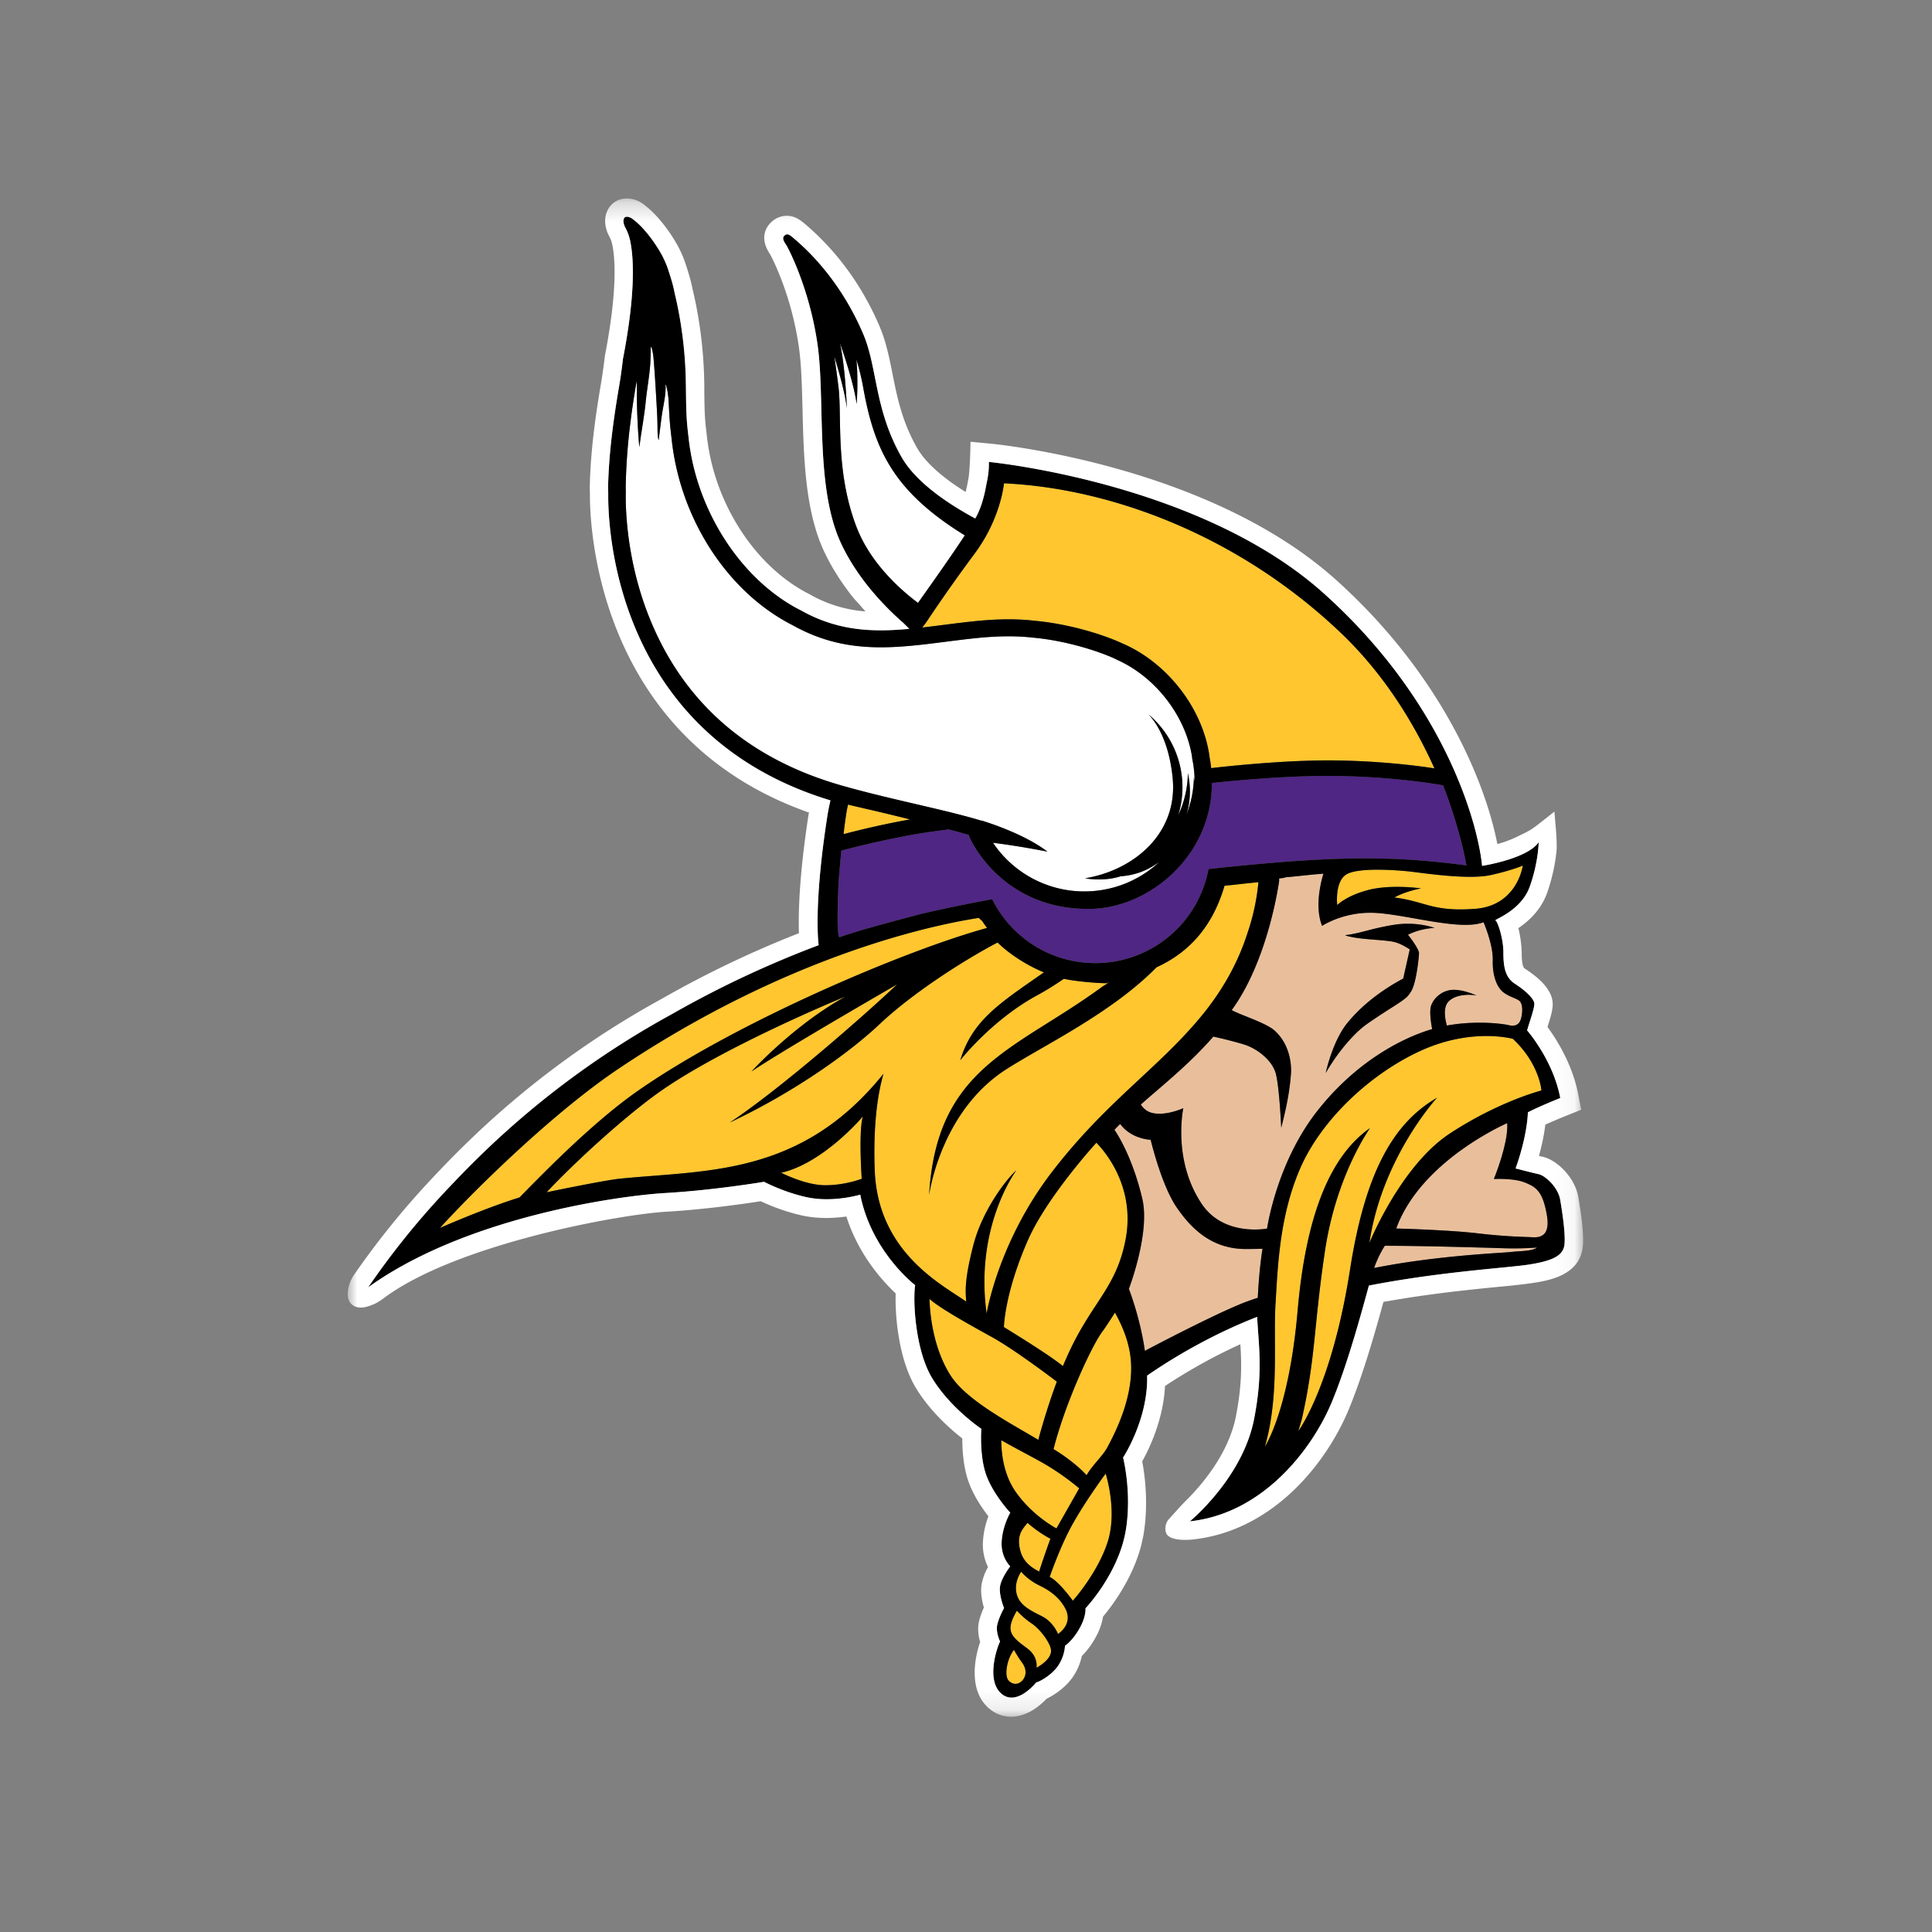 <svg fill="none" xmlns="http://www.w3.org/2000/svg" id="team-logo-minnesota-vikings" viewBox="0 0 100 100"><rect x="0" y="0" width="100" height="100" fill="#808080" stroke="none"/><path fill-rule="evenodd" clip-rule="evenodd" d="M50.368 64.494c.515-2.02 1.91-3.658 2.239-3.918 0 0-2.166 2.882-1.54 7.414 0 0 .597-3.713 3.404-7.357 2.806-3.644 5.502-5.349 7.736-8.07 1.24-1.514 1.945-2.966 2.363-4.27.343-.976.496-1.929.566-2.631-.605.053-1.18.127-1.759.184a1.25 1.25 0 0 1-.013.06c-.583 1.944-1.71 3.341-3.5 4.159-2.338 2.378-5.828 4.032-7.774 5.276-3.435 2.196-4 6.527-4 6.527.378-6.647 4.465-7.505 8.93-10.773.093-.067.318-.195.408-.264l-.138.058c-.558 0-1.699-.104-2.224-.228-.488.335-.964.63-1.403.868-2.337 1.271-3.958 3.347-3.958 3.347.632-2.104 2.11-2.99 4.325-4.547-.828-.34-1.754-.916-2.394-1.546-1.306.673-4.19 2.42-6.112 4.23-1.536 1.45-4.386 3.504-7.755 5.088 2.648-1.747 7.112-5.672 8.679-7.16 0 0-5.87 3.382-7.552 4.518 0 0 2.185-2.406 4.887-3.89 0 0-5.975 2.442-9.413 4.783-1.778 1.212-4.502 3.68-6.077 5.36.647-.14 3.102-.634 3.756-.701 4.418-.453 9.247-.11 13.48-5.191.07-.082.14-.166.2-.24-.368 1.257-.526 3.018-.455 4.98.154 4.244 3.458 5.919 4.737 6.809-.032-.521-.112-1.042.357-2.875Z" fill="#FFC62F"/><path fill-rule="evenodd" clip-rule="evenodd" d="m40.506 60.685-.086.008s1.253.654 2.292.654c1.038 0 1.89-.335 1.89-.335s-.172-2.431.06-3.227c0 0-1.973 2.355-4.156 2.9Z" fill="#FFC62F"/><path fill-rule="evenodd" clip-rule="evenodd" d="m50.804 42.479.002-.007s2.125.621 3.408 1.608c0 0-1.394-.282-2.816-.46a5.69 5.69 0 0 0 4.73 2.52c1.493 0 2.85-.578 3.866-1.516-.244.17-.472.301-.652.388a3.65 3.65 0 0 1-1.328.341c-.814.259-1.63.146-1.84.11l.05-.014c2.45-.421 4.734-2.288 4.477-5.137-.112-1.215-.484-2.515-1.252-3.335a4.934 4.934 0 0 1 1.735 3.323 4.895 4.895 0 0 1-.202 1.905c.31-.669.492-1.408.503-2.191.18.836.115 1.553-.084 2.165a5.42 5.42 0 0 0 .394-1.95c.017.08.024.157.038.235v-.015c0-.412-.044-.812-.128-1.198l-.001-.057c-.326-2.126-1.887-4.149-3.877-5.04-.596-.309-2.41-.975-4.371-1.152-.89-.1-1.843-.09-3.008.033-.52.055-1.027.12-1.523.183-2.663.34-5.177.662-7.87-.844-3.338-1.678-5.809-5.425-6.278-9.537l-.052-.448c-.067-.566-.092-1.167-.124-1.746-.048-.513-.142-.791-.153-.727-.007.038.005.085.005.123.003.438-.104.874-.171 1.304-.08.51-.186 1.479-.193 1.446-.008-.04-.02-.081-.026-.119a2.856 2.856 0 0 1-.029-.426 21.894 21.894 0 0 0-.023-.861c-.037-.72-.158-2.82-.216-3.086-.014-.069-.043-.308-.114-.35.007.247-.004.495-.015.742-.028.642-.173 1.407-.237 2.046-.064.643-.173 1.277-.27 1.915-.026.177-.065.528-.07.47l-.003-.038a35.177 35.177 0 0 1-.126-3.086l-.004-.295-.028.168c-.235 1.379-.514 3.296-.54 5.366-.001.06.004.232.003.324-.013.643.013 3.32 1.167 6.272 1.754 4.492 5.155 7.471 10.108 8.855 2.454.695 5.216 1.213 7.138 1.793Z" fill="#fff"/><path fill-rule="evenodd" clip-rule="evenodd" d="M54.702 71.512c-.593-.448-2.305-1.72-3.353-2.302-1.285-.71-2.688-1.493-3.235-1.975 0 0-.01 2.25 1.094 3.967.823 1.281 3.07 2.45 4.535 3.325.127-.475.466-1.697.959-3.015Zm-2.742-2.826c1.064.66 2.35 1.46 3.058 2.021.172-.412.357-.821.553-1.207 1.136-2.235 2.251-3.032 2.693-5.36.442-2.33-.668-4.118-1.515-4.994 0 0-2.544 2.775-3.54 5.036-.89 2.017-1.2 3.641-1.249 4.504ZM47.048 42.4l-.597-.15a65.263 65.263 0 0 0-1.215-.29c-.45-.105-.9-.208-1.343-.315-.024.111-.047.221-.067.33-.064.395-.118.797-.163 1.198a44.793 44.793 0 0 1 3.361-.746l.081-.013-.057-.015Z" fill="#FFC62F"/><path fill-rule="evenodd" clip-rule="evenodd" d="M49.938 27.71c-3.757-2.315-4.692-4.512-5.26-7.66a13.08 13.08 0 0 0-.35-1.447c.106 1.193.012 2.31.012 2.31-.145-1.153-.867-3.17-.867-3.17.29 1.297.36 3.386.36 3.386-.085-.736-.405-1.885-.649-2.687.088.58.158 1.127.214 1.573.192 1.552-.178 4.326.924 7.234.714 1.882 2.264 3.26 3.193 3.957.77-1.082 1.755-2.473 2.423-3.496Z" fill="#fff"/><path fill-rule="evenodd" clip-rule="evenodd" d="M72.875 48.383c.198.236.552.747.572.925.002.022 0 .07-.004.135l-.004.047v.007c-.026.272-.157 1.538-.45 1.89a1.07 1.07 0 0 1-.152.2c-.336.314-.924.611-2.033 1.379-1.222.846-2.189 2.577-2.189 2.577s.348-1.636 1.104-2.57c.937-1.158 2.157-1.923 2.91-2.322l.339-1.509c-.26-.173-.586-.35-.901-.406-.655-.115-1.759-.1-2.434-.32l.008-.013c.809-.099 1.282-.334 2.485-.532 1.203-.196 2.13.158 2.13.158-.81.04-1.381.354-1.381.354Zm3.912-.65c-1.15.454-3.831-.358-5.507-.477-1.676-.12-2.85.668-2.85.668-.455-1.146.072-2.698.072-2.698-.35.007-1.61.16-1.965.18-.005.02-.134.04-.33.062 0 .039 0 .077.002.115 0 0-.53 4.053-2.455 6.699.505.278 1.777.658 2.226 1.067.832.757.878 1.851.837 2.283-.038.434-.102 1.207-.502 2.74 0 0-.098-2.204-.295-2.853-.197-.649-.937-1.248-1.648-1.464a23.024 23.024 0 0 0-1.57-.402c-1.27 1.449-2.549 2.45-3.752 3.516a.954.954 0 0 0 .561.43c.723.187 1.637-.242 1.637-.242s-.58 2.68.962 4.965c1.15 1.703 3.373 1.267 3.373 1.267s.477-3.368 2.584-6.065c1.942-2.488 4.31-3.776 5.963-4.261-.06-.306-.16-.937-.044-1.244a1.272 1.272 0 0 1 1.164-.787c.553 0 1.183.295 1.183.295-.295-.06-1.064-.098-1.459.314-.303.318-.164.96-.083 1.24 1.52-.279 2.921-.09 3.19-.023.286.072.55.024.646-.334.096-.358.096-.788-.097-.93-.191-.145-.502-.193-.814-.431-.312-.239-.574-.812-.55-1.648.024-.835-.479-1.982-.479-1.982Z" fill="#E9BF9B"/><path fill-rule="evenodd" clip-rule="evenodd" d="M69.668 45.271c-.59.393-.453 1.574-.453 1.574s.474-.492 1.637-.787c1.163-.295 2.703-.078 2.703-.078-.888.176-1.381.472-1.381.472 1.656.216 1.952.747 4.16.59 2.21-.158 2.486-2.242 2.486-2.242s-.514.236-1.656.491c-1.145.256-3.451-.098-4.143-.177-.69-.078-2.76-.236-3.353.157ZM47.735 32.48c.353-.04.712-.086 1.077-.132.503-.065 1.016-.13 1.544-.186 1.23-.13 2.245-.14 3.189-.033 1.867.168 3.656.76 4.506 1.155 2.366.998 4.23 3.4 4.56 5.912l-.005.001c.014.07.027.14.038.21l.012.078c.013.09.025.179.035.27v.002c.586-.069 3.672-.416 6.245-.399 2.295.015 4.33.255 5.31.414-1.006-2.237-2.562-4.86-4.913-7.082-5.316-5.022-11.885-7.423-17.368-7.673 0 0-.084.98-.678 2.234-.21.445-.484.925-.843 1.407a85.44 85.44 0 0 0-2.499 3.547c-.032.049-.21.275-.21.275Zm6.948 46.629s.557-.978 1.176-2.072c-.389-.33-.913-.726-1.558-1.125-.587-.363-1.593-.862-2.47-1.366-.006.477.054 1.683.736 2.665a6.574 6.574 0 0 0 2.116 1.898ZM51.09 48.03a7.25 7.25 0 0 1-.256-.367l-.18-.156c-.609.123-8.765 1.191-18.63 7.804-3.267 2.19-7.275 6.077-9.254 8.247.848-.37 2.674-1.133 4.12-1.579 1.476-1.511 3.9-3.962 6.12-5.513 5.147-3.595 13.949-7.312 18.08-8.435Zm23.95 10.643c2.544-1.671 4.744-2.229 4.744-2.229s-.086-1.372-1.479-2.674c0 0-2.109-.592-4.75.609-2.644 1.2-5.162 3.593-6.247 6.072-1.084 2.478-1.17 5.1-1.288 7.028-.118 1.928.204 4.81-.554 7.403 0 0 1.246-1.838 1.699-7.03.41-4.708 1.577-7.947 3.746-9.461 0 0-1.735 2.4-2.327 6.334-.591 3.934-.473 5.469-1.203 8.734l-.18.612s1.736-2.318 2.677-8.36c.823-5.283 2.374-7.654 4.504-8.893 0 0-2.85 3.09-3.503 7.515 0 0 1.616-3.987 4.16-5.66Z" fill="#FFC62F"/><path fill-rule="evenodd" clip-rule="evenodd" d="M60.902 62.491c-.795-1.165-1.343-3.496-1.343-3.496s-.993-.023-1.58-.82c-.099.1-.197.198-.296.303 0 0 .895 1.24 1.443 3.571.416 1.775-.697 4.662-.697 4.662s.577 1.449.832 3.212l.106-.063s3.102-1.64 4.768-2.334c.264-.11.595-.23.967-.353.035-.694.104-1.65.245-2.537-.32.008-.615.013-.864.013-1.716 0-2.784-.992-3.58-2.158Zm17.028 2.121c-.847-.025-4.166-.13-6.23-.13h-.025a5.799 5.799 0 0 0-.551 1.15 37.034 37.034 0 0 1 1.64-.288c2.81-.422 5.123-.497 5.496-.546.373-.05 1.044-.025 1.292-.224 0 0-.777.063-1.623.038Z" fill="#E9BF9B"/><path fill-rule="evenodd" clip-rule="evenodd" d="M52.83 80.323c.16.537.56.814.956 1.02.255-.806.585-1.7.585-1.7-.603-.306-1.187-.82-1.187-.82-.223.289-.616.622-.355 1.5Z" fill="#FFC62F"/><path fill-rule="evenodd" clip-rule="evenodd" d="M78.92 61.203c-.593-.235-1.599-.176-1.599-.176s.77-1.87.69-2.892c0 0-4.462 1.92-5.742 5.452 0 0 2.677.07 4.176.246 1.5.178 2.474.184 2.809.204.335.019 1.026.058.809-1.161-.217-1.22-.553-1.436-1.144-1.672Z" fill="#E9BF9B"/><path fill-rule="evenodd" clip-rule="evenodd" d="M52.482 85.396c-.352.435-.512 1.31-.288 1.572.222.261.532.23.725.011.194-.217.251-.562-.018-.925-.217-.293-.419-.658-.419-.658Zm5.228-17.459c-.189.302-.489.768-.665 1.005-.556.75-1.928 3.729-2.513 6.063.175.11.334.211.468.304.643.449 1.025.809 1.241 1.049.28-.497.83-1.002 1.049-1.398.805-1.458 1.422-3.18 1.222-4.749-.137-1.077-.621-1.935-.802-2.274Zm-4.307 16.096c-.468-.315-.769-.666-.769-.666-.623 1.069-.321 1.317.538 1.953.588.433.476 1 .476 1s.806-.408.752-.925c-.035-.342-.53-1.047-.997-1.362Zm2.095-5.113c-.497.895-.944 2.07-1.167 2.697.047.027.092.055.134.083.467.314 1.065 1.151 1.065 1.151s1.282-1.423 1.802-3.036c.521-1.613-.102-3.543-.102-3.543s-1.018 1.368-1.732 2.649Zm-1.665 3.162c-.639-.304-.975-.73-.975-.73s-.383.515-.242 1.124c.141.61.71.874 1.315 1.18.604.307.832.92.832.92.43-.301.642-.762.405-1.262-.238-.502-.695-.927-1.335-1.232Z" fill="#FFC62F"/><path fill-rule="evenodd" clip-rule="evenodd" d="M74.691 40.65c-.707-.132-2.959-.471-5.755-.49-2.54-.017-5.605.3-6.21.367v.01c-.003 3.77-3.257 6.46-6.287 6.506-4.575.068-6.26-3.61-6.294-3.828-.327-.094-.675-.19-1.036-.286-.608.075-1.258.167-1.94.287a47.78 47.78 0 0 0-3.623.807c-.05.559-.132 1.457-.135 1.533-.15 3.174.05 2.953.05 2.953.923-.36 4.327-1.23 4.327-1.23a79.38 79.38 0 0 1 3.566-.736 5.958 5.958 0 0 0 5.338 3.306 5.956 5.956 0 0 0 5.86-4.867c6.388-.692 9.408-.712 13.353-.188a24.216 24.216 0 0 0-1.214-4.145Z" fill="#4F2683"/><path fill-rule="evenodd" clip-rule="evenodd" d="M74.255 48.03s-.926-.355-2.128-.158c-1.205.196-1.678.433-2.486.53l-.008.014c.674.221 1.778.205 2.434.32.316.056.642.234.901.405l-.339 1.51c-.754.4-1.975 1.163-2.91 2.321-.07.087-.138.183-.201.283a1.03 1.03 0 0 0-.082.131 2.591 2.591 0 0 0-.098.172 3.464 3.464 0 0 0-.11.212 7.904 7.904 0 0 0-.418 1.065l-.027.088c-.06.198-.103.362-.131.474-.006.016-.008.03-.011.043l-.008.033c-.006.022-.008.041-.011.052-.003.005-.003.01-.003.014.017-.028.101-.18.243-.401l.104-.158a9.463 9.463 0 0 1 1.183-1.46 4.875 4.875 0 0 1 .656-.553c1.109-.769 1.696-1.066 2.032-1.379.06-.063.11-.13.153-.199.292-.355.423-1.621.448-1.89v-.01l.005-.045c.003-.047.003-.085.003-.11v-.027c-.019-.177-.374-.689-.57-.923 0 0 .57-.316 1.379-.354Zm0 0s-.926-.355-2.128-.158c-1.205.196-1.678.433-2.486.53l-.008.014c.674.221 1.778.205 2.434.32.316.056.642.234.901.405l-.339 1.51c-.754.4-1.975 1.163-2.91 2.321-.07.087-.138.183-.201.283a1.03 1.03 0 0 0-.082.131 2.591 2.591 0 0 0-.098.172 3.464 3.464 0 0 0-.11.212 7.904 7.904 0 0 0-.418 1.065l-.027.088c-.06.198-.103.362-.131.474-.006.016-.008.03-.011.043l-.008.033c-.006.022-.008.041-.011.052-.003.005-.003.01-.003.014.017-.028.101-.18.243-.401l.104-.158a9.463 9.463 0 0 1 1.183-1.46 4.875 4.875 0 0 1 .656-.553c1.109-.769 1.696-1.066 2.032-1.379.06-.063.11-.13.153-.199.292-.355.423-1.621.448-1.89v-.01l.005-.045c.003-.047.003-.085.003-.11v-.027c-.019-.177-.374-.689-.57-.923 0 0 .57-.316 1.379-.354Zm0 0s-.926-.355-2.128-.158c-1.205.196-1.678.433-2.486.53l-.008.014c.674.221 1.778.205 2.434.32.316.056.642.234.901.405l-.339 1.51c-.754.4-1.975 1.163-2.91 2.321-.07.087-.138.183-.201.283a1.03 1.03 0 0 0-.082.131 2.591 2.591 0 0 0-.098.172 3.464 3.464 0 0 0-.11.212 7.904 7.904 0 0 0-.418 1.065l-.027.088c-.06.198-.103.362-.131.474-.006.016-.008.03-.011.043l-.008.033c-.006.022-.008.041-.011.052-.003.005-.003.01-.003.014.017-.028.101-.18.243-.401l.104-.158a9.463 9.463 0 0 1 1.183-1.46 4.875 4.875 0 0 1 .656-.553c1.109-.769 1.696-1.066 2.032-1.379.06-.063.11-.13.153-.199.292-.355.423-1.621.448-1.89v-.01l.005-.045c.003-.047.003-.085.003-.11v-.027c-.019-.177-.374-.689-.57-.923 0 0 .57-.316 1.379-.354Zm0 0s-.926-.355-2.128-.158c-1.205.196-1.678.433-2.486.53l-.008.014c.674.221 1.778.205 2.434.32.316.056.642.234.901.405l-.339 1.51c-.754.4-1.975 1.163-2.91 2.321-.07.087-.138.183-.201.283a1.03 1.03 0 0 0-.082.131 2.591 2.591 0 0 0-.098.172 3.464 3.464 0 0 0-.11.212 7.904 7.904 0 0 0-.418 1.065l-.027.088c-.06.198-.103.362-.131.474-.006.016-.008.03-.011.043l-.008.033c-.006.022-.008.041-.011.052-.003.005-.003.01-.003.014.017-.028.101-.18.243-.401l.104-.158a9.463 9.463 0 0 1 1.183-1.46 4.875 4.875 0 0 1 .656-.553c1.109-.769 1.696-1.066 2.032-1.379.06-.063.11-.13.153-.199.292-.355.423-1.621.448-1.89v-.01l.005-.045c.003-.047.003-.085.003-.11v-.027c-.019-.177-.374-.689-.57-.923 0 0 .57-.316 1.379-.354Zm-2.128-.158c-1.205.196-1.678.433-2.486.53l-.008.014c.674.221 1.778.205 2.434.32.316.056.642.234.901.405l-.339 1.51c-.754.4-1.975 1.163-2.91 2.321-.07.087-.138.183-.201.283a1.03 1.03 0 0 0-.082.131 2.591 2.591 0 0 0-.098.172 3.464 3.464 0 0 0-.11.212 7.904 7.904 0 0 0-.418 1.065l-.027.088c-.06.198-.103.362-.131.474-.006.016-.008.03-.011.043l-.008.033c-.006.022-.008.041-.011.052-.003.005-.003.01-.003.014.017-.028.101-.18.243-.401l.104-.158a9.463 9.463 0 0 1 1.183-1.46 4.875 4.875 0 0 1 .656-.553c1.109-.769 1.696-1.066 2.032-1.379.06-.063.11-.13.153-.199.292-.355.423-1.621.448-1.89v-.01l.005-.045c.003-.047.003-.085.003-.11v-.027c-.019-.177-.374-.689-.57-.923 0 0 .57-.316 1.379-.354 0 0-.926-.355-2.128-.158Zm7.127 16.164c-.336-.019-1.308-.024-2.808-.204-1.5-.175-4.177-.245-4.177-.245 1.278-3.53 5.742-5.452 5.742-5.452.08 1.022-.689 2.89-.689 2.89s1.006-.056 1.596.178c.593.237.929.452 1.145 1.673.215 1.22-.473 1.18-.809 1.16Zm-.994.76c-.375.052-2.686.126-5.497.548-.508.077-1.063.174-1.639.286a5.62 5.62 0 0 1 .552-1.146l.024-.003c2.063 0 5.382.106 6.23.13.843.024 1.622-.038 1.622-.038-.25.199-.918.174-1.292.224Zm-8.382.913c-.942 6.043-2.676 8.362-2.676 8.362l.18-.613c.73-3.264.611-4.798 1.202-8.733.592-3.934 2.327-6.334 2.327-6.334-2.169 1.515-3.338 4.755-3.748 9.462-.437 5.027-1.62 6.913-1.693 7.024.754-2.59.43-5.47.551-7.396.118-1.93.203-4.551 1.287-7.03 1.084-2.48 3.603-4.872 6.247-6.073 2.642-1.199 4.751-.608 4.751-.608 1.39 1.303 1.478 2.673 1.478 2.673s-2.2.559-4.745 2.231c-2.543 1.67-4.16 5.66-4.16 5.66.652-4.425 3.504-7.518 3.504-7.518-2.13 1.24-3.682 3.61-4.505 8.894Zm-4.775 1.463c-.374.123-.705.243-.967.355-1.666.694-4.77 2.335-4.77 2.335l-.106.062c-.254-1.765-.83-3.212-.83-3.212s1.111-2.888.696-4.662c-.546-2.332-1.442-3.572-1.442-3.572.098-.106.196-.204.295-.302.587.795 1.579.82 1.579.82s.549 2.33 1.344 3.496c.797 1.165 1.866 2.157 3.58 2.157.25 0 .545-.005.864-.014-.139.889-.21 1.843-.243 2.537ZM57.29 74.96c-.218.398-.77.902-1.049 1.398-.215-.24-.598-.6-1.24-1.05a12.177 12.177 0 0 0-.47-.302c.587-2.335 1.959-5.312 2.513-6.064.178-.237.479-.703.667-1.003.18.338.664 1.196.8 2.272.203 1.57-.415 3.291-1.221 4.75Zm.041 4.855c-.52 1.613-1.8 3.039-1.8 3.039s-.598-.837-1.065-1.153c-.041-.028-.088-.055-.134-.082.221-.63.67-1.804 1.166-2.697.713-1.28 1.732-2.649 1.732-2.649s.623 1.93.101 3.542Zm-2.568 4.76s-.226-.61-.833-.918c-.604-.305-1.172-.57-1.314-1.18-.142-.61.24-1.125.24-1.125s.34.428.978.73c.64.305 1.096.73 1.334 1.232.237.501.024.961-.405 1.261Zm-1.114 1.747s.111-.567-.478-1c-.858-.638-1.161-.886-.536-1.954 0 0 .3.352.768.665.467.316.962 1.022.997 1.362.055.518-.751.927-.751.927Zm-.73.659c-.194.218-.502.25-.726-.011-.221-.261-.063-1.139.29-1.572 0 0 .201.365.417.657.27.362.213.708.02.926Zm1.451-7.338s-.328.895-.585 1.7c-.396-.204-.795-.481-.956-1.018-.262-.877.131-1.213.355-1.501 0 0 .582.515 1.186.82Zm-2.54-5.097c.876.504 1.884 1.003 2.472 1.368a13 13 0 0 1 1.557 1.122c-.618 1.096-1.177 2.074-1.177 2.074s-1.244-.646-2.115-1.9c-.683-.98-.743-2.187-.738-2.664Zm-2.623-3.343c-1.104-1.716-1.093-3.967-1.093-3.967.547.482 1.95 1.264 3.234 1.975 1.05.58 2.76 1.853 3.352 2.302a35.274 35.274 0 0 0-.958 3.014c-1.462-.875-3.71-2.043-4.535-3.324Zm9.056-7.062c-.44 2.33-1.557 3.125-2.694 5.36-.194.386-.38.795-.552 1.206-.707-.561-1.994-1.36-3.056-2.019.046-.864.357-2.488 1.248-4.507.997-2.258 3.54-5.034 3.54-5.034.847.874 1.956 2.664 1.514 4.994Zm-12.987-3.58c-.074-1.962.084-3.722.453-4.98l-.2.24c-4.234 5.08-9.06 4.737-13.48 5.192-.654.066-3.11.561-3.757.7 1.576-1.68 4.3-4.15 6.078-5.359 3.33-2.267 9.04-4.632 9.395-4.776-2.694 1.488-4.868 3.883-4.868 3.883 1.628-1.101 7.19-4.308 7.534-4.507-1.579 1.501-6.023 5.406-8.662 7.15 3.368-1.586 6.22-3.641 7.755-5.09 1.92-1.81 4.806-3.556 6.111-4.229.64.63 1.569 1.204 2.396 1.545-2.215 1.556-3.693 2.444-4.327 4.547 0 0 1.623-2.076 3.958-3.348.44-.237.916-.531 1.405-.867.524.123 1.666.23 2.223.23l.137-.06c-.09.067-.314.196-.407.264-4.458 3.264-8.54 4.122-8.928 10.745.058-.373.724-4.408 4-6.5 1.945-1.243 5.434-2.897 7.772-5.275 1.789-.817 2.917-2.215 3.5-4.158a.454.454 0 0 0 .013-.06c.579-.057 1.155-.13 1.759-.185a11.406 11.406 0 0 1-.566 2.63c-.417 1.304-1.122 2.756-2.363 4.271-2.234 2.722-4.93 4.425-7.736 8.07-2.808 3.643-3.404 7.357-3.404 7.357-.609-4.409 1.423-7.256 1.535-7.408-.338.27-1.723 1.904-2.234 3.912-.467 1.834-.388 2.354-.358 2.874-1.279-.89-4.581-2.563-4.734-6.808Zm-.672.452s-.853.335-1.89.335c-1.041 0-2.293-.654-2.293-.654l.085-.008c2.183-.545 4.155-2.899 4.155-2.899-.23.796-.057 3.226-.057 3.226Zm-17.713.967c-1.445.444-3.273 1.21-4.12 1.578 1.978-2.17 5.985-6.057 9.253-8.247 9.864-6.613 18.021-7.68 18.63-7.803l.178.155c.082.128.17.248.257.368-4.13 1.125-12.932 4.841-18.08 8.435-2.22 1.553-4.643 4.002-6.118 5.514Zm6.665-30.147c-1.152-2.953-1.177-5.629-1.166-6.272.003-.092-.003-.267-.003-.324.027-2.07.306-3.989.541-5.367.01-.055.02-.112.027-.167l.006.294c-.008 1.434.09 2.695.125 3.088 0 .013.003.024.003.038.006.057.044-.295.071-.472.096-.637.205-1.272.268-1.915.066-.64.21-1.403.238-2.046.01-.248.021-.496.013-.741.074.04.101.28.118.348.054.267.177 2.368.213 3.087.016.286.022.573.024.861.003.142.006.284.03.425.003.038.017.08.025.12.01 0 .112-.945.191-1.447.069-.43.175-.866.172-1.302 0-.038-.01-.087-.005-.122.01-.066.106.212.153.724.033.58.057 1.18.125 1.747l.052.45c.47 4.11 2.94 7.857 6.278 9.535 2.694 1.507 5.207 1.185 7.87.845.495-.063 1.003-.128 1.522-.183 1.167-.122 2.12-.133 3.008-.035 1.961.177 3.775.845 4.37 1.152 1.992.891 3.552 2.916 3.88 5.04v.058c.085.387.128.787.128 1.199v.014c-.014-.08-.022-.153-.038-.235a5.42 5.42 0 0 1-.393 1.95c.196-.612.262-1.329.082-2.165a5.291 5.291 0 0 1-.503 2.19 4.91 4.91 0 0 0 .202-1.904 4.948 4.948 0 0 0-1.735-3.324c.768.82 1.142 2.12 1.252 3.338.256 2.847-2.027 4.713-4.475 5.135-.019.003-.036.009-.052.014.21.035 1.027.15 1.841-.109a3.65 3.65 0 0 0 1.328-.343c.18-.085.407-.216.653-.387a5.69 5.69 0 0 1-3.868 1.515 5.69 5.69 0 0 1-4.73-2.518c1.424.177 2.817.458 2.817.458-1.284-.986-3.409-1.608-3.409-1.608v.009c-1.923-.58-4.685-1.098-7.138-1.793-4.953-1.384-8.354-4.365-10.11-8.855Zm10.766-4.583c-1.103-2.907-.732-5.68-.923-7.233a74.102 74.102 0 0 0-.216-1.575c.246.804.566 1.953.65 2.689 0 0-.07-2.084-.358-3.381.041.12.724 2.046.864 3.163 0 0 .095-1.117-.011-2.308.136.458.26.94.35 1.447.568 3.147 1.502 5.346 5.261 7.659-.67 1.021-1.656 2.414-2.423 3.495-.929-.694-2.48-2.073-3.194-3.956Zm6.967.003c.593-1.253.677-2.237.677-2.237 5.482.254 12.053 2.651 17.366 7.675 2.353 2.22 3.91 4.845 4.915 7.081-.981-.158-3.016-.397-5.311-.414-2.573-.016-5.658.33-6.245.4v-.002c-.01-.09-.022-.18-.035-.27l-.011-.079c-.011-.07-.025-.139-.039-.21h.003c-.328-2.511-2.193-4.915-4.557-5.912-.85-.395-2.639-.989-4.507-1.155-.945-.109-1.959-.098-3.188.033-.53.054-1.04.122-1.544.185-.366.046-.724.093-1.079.133 0 0 .18-.226.21-.275a85.21 85.21 0 0 1 2.5-3.547c.358-.482.634-.962.845-1.406Zm-7.625 15.92c.044-.4.098-.801.161-1.196.022-.11.044-.221.069-.33.442.106.893.21 1.343.313.405.096.812.191 1.213.292a32.247 32.247 0 0 1 .656.163c-.027.006-.055.008-.082.014-1.153.202-2.35.482-3.36.744Zm32.24 1.62c-3.944-.522-6.963-.503-13.352.189a5.957 5.957 0 0 1-5.86 4.869 5.958 5.958 0 0 1-5.338-3.308c-1.385.256-2.57.504-3.568.736 0 0-3.404.872-4.324 1.231 0 0-.202.22-.052-2.953.005-.077.085-.976.137-1.531a48.802 48.802 0 0 1 3.622-.81c.683-.12 1.333-.212 1.94-.286.36.096.71.19 1.035.286.035.218 1.72 3.896 6.297 3.828 3.03-.046 6.283-2.735 6.286-6.506v-.01c.604-.066 3.668-.385 6.209-.366 2.798.02 5.049.357 5.756.488 0 0 .8 1.953 1.213 4.144Zm1.26.5c1.142-.257 1.656-.491 1.656-.491s-.276 2.084-2.486 2.24c-2.208.158-2.503-.374-4.16-.589 0 0 .494-.297 1.381-.471 0 0-1.54-.218-2.704.076-1.161.297-1.636.787-1.636.787s-.137-1.18.453-1.572c.593-.395 2.664-.237 3.352-.158.692.08 3 .434 4.144.177Zm.653 6.07c.312.24.623.288.814.43.191.145.191.575.096.932-.096.357-.36.406-.648.335-.267-.068-1.666-.256-3.188.022-.082-.28-.22-.921.082-1.24.394-.408 1.15-.373 1.45-.316-.07-.032-.655-.294-1.174-.294-.552 0-1.005.376-1.164.788-.117.307-.016.94.044 1.245-1.653.484-4.021 1.773-5.963 4.26-2.107 2.698-2.582 6.065-2.582 6.065s-2.224.436-3.374-1.266c-1.543-2.286-.961-4.967-.961-4.967s-.916.43-1.637.242a.95.95 0 0 1-.562-.43c1.204-1.066 2.483-2.066 3.753-3.515.655.145 1.246.303 1.568.403.71.216 1.45.815 1.65 1.463.197.649.295 2.853.295 2.853.399-1.534.462-2.305.5-2.74.041-.431-.005-1.527-.836-2.284-.45-.409-1.72-.788-2.226-1.066 1.926-2.645 2.456-6.7 2.456-6.7-.003-.037-.003-.075-.003-.114.197-.021.325-.04.33-.062.356-.02 1.615-.175 1.965-.18 0 0-.527 1.55-.071 2.697 0 0 1.172-.787 2.849-.667 1.674.12 4.357.932 5.507.477 0 0 .503 1.147.478 1.983-.022.834.24 1.408.552 1.646Zm2.942 10.75c-.109-.667-.781-1.263-1.117-1.337a48.171 48.171 0 0 1-1.194-.297c.634-1.784.634-2.902.634-2.902.56-.297 1.677-.743 1.677-.743-.371-1.973-1.715-3.499-1.715-3.499.112-.408.374-1.114.374-1.376 0-.261-.486-.705-1.008-1.04-.522-.335-.596-.93-.596-1.638 0-.706-.297-1.6-.41-1.637-.111-.036 1.33-.49 1.779-1.758.448-1.264.459-2.291.459-2.291-.596.866-2.929 1.223-2.929 1.223-.185-1.972-1.772-8.334-8.187-14.1-6.414-5.764-17.344-6.808-17.344-6.808a4.2 4.2 0 0 1-.12 1.123c-.09.542-.249 1.182-.524 1.7l-.06.103c-1.509-.814-3.093-1.91-3.82-3.19-1.407-2.48-1.232-4.613-1.978-6.362-1.22-2.864-2.983-4.42-3.507-4.874-.3-.262-.402-.35-.558-.224-.153.123-.052.3.074.485.117.175 1.216 2.286 1.626 5.152.41 2.864-.134 7.384 1.21 10.286.836 1.806 2.218 3.236 3.144 4.06.033.026.066.056.096.084l.3.297c-1.918.18-3.701.111-5.597-.951-3.05-1.531-5.388-5.092-5.816-8.86l-.052-.453c-.12-1.032-.071-2.065-.118-3.1a21.452 21.452 0 0 0-.563-4.02c-.002-.005-.002-.007-.002-.013a6.154 6.154 0 0 0-.183-.727c-.047-.158-.099-.316-.15-.477a4.936 4.936 0 0 0-.476-1.01 7.288 7.288 0 0 0-.814-1.099 3.783 3.783 0 0 0-.6-.542s-.206-.128-.345-.055c0 0-.183.129.01.526 0 0 .05.08.107.216a2.661 2.661 0 0 1 .175.599c.153.817.262 2.577-.385 5.937l-.005.01c-.058.488-.12.976-.205 1.461-.268 1.572-.528 3.357-.571 5.21 0 .081.01.321.008.37-.02 1.648.298 12.454 11.5 15.857-.051.232-.1.455-.136.67-.757 4.766-.478 6.773-.478 6.773l.006.05a53.013 53.013 0 0 0-7.617 3.58 45.448 45.448 0 0 0-9.618 7.043c-.61.585-1.18 1.16-1.721 1.732-.132.137-.263.276-.394.415-.005.01-.016.019-.024.027a41.364 41.364 0 0 0-3.942 4.912c5.062-3.645 12.97-4.738 15.388-4.88 2.535-.147 5.103-.58 5.103-.58s1.003.534 2.199.796c1.358.3 2.778-.131 2.778-.131.511 2.621 2.358 4.305 2.841 4.683-.125.788.003 3.387.89 4.831.957 1.556 2.536 2.605 2.536 2.605s-.11 1.408.262 2.417c.372 1.008 1.235 1.926 1.235 1.926s-.393.66-.445 1.487c-.052.829.445 1.289.445 1.289s-.45.578-.527 1.027c-.074.453.205 1.13.205 1.13s-.273.497-.353.878c-.082.384.148.856.148.856-.183.357-.727 2.032.074 2.705.797.673 1.792-.583 1.792-.583.306-.09.882-.468 1.155-.894.336-.52.336-1.005.336-1.005s.43-.278.8-.986c.307-.575.263-.954.263-.954s1.735-1.817 2.096-4.087c.308-1.934-.149-3.719-.149-3.719s1.304-1.978 1.244-4.239c.888-.619 3.03-2.006 5.695-3.04.077 1.525.317 2.846-.16 5.299-.599 3.051-3.323 5.283-3.323 5.283 3.806-.41 6.344-3.758 7.349-6.177.822-1.973 1.57-4.762 1.918-6.027 3.712-.719 7.102-.91 8.228-1.079 1.492-.223 1.866-.556 1.901-1.114.039-.558-.112-1.564-.224-2.234ZM74.255 48.03s-.926-.355-2.128-.158c-1.205.196-1.678.433-2.486.53l-.008.014c.674.221 1.778.205 2.434.32.316.056.642.234.901.405l-.339 1.51c-.754.4-1.975 1.163-2.91 2.321-.07.087-.138.183-.201.283a1.03 1.03 0 0 0-.082.131 2.591 2.591 0 0 0-.098.172 3.464 3.464 0 0 0-.11.212 7.904 7.904 0 0 0-.418 1.065l-.027.088c-.06.198-.103.362-.131.474-.006.016-.008.03-.011.043l-.008.033c-.006.022-.008.041-.011.052-.003.005-.003.01-.003.014.017-.028.101-.18.243-.401l.104-.158a9.463 9.463 0 0 1 1.183-1.46 4.875 4.875 0 0 1 .656-.553c1.109-.769 1.696-1.066 2.032-1.379.06-.063.11-.13.153-.199.292-.355.423-1.621.448-1.89v-.01l.005-.045c.003-.047.003-.085.003-.11v-.027c-.019-.177-.374-.689-.57-.923 0 0 .57-.316 1.379-.354Zm0 0s-.926-.355-2.128-.158c-1.205.196-1.678.433-2.486.53l-.008.014c.674.221 1.778.205 2.434.32.316.056.642.234.901.405l-.339 1.51c-.754.4-1.975 1.163-2.91 2.321-.07.087-.138.183-.201.283a1.03 1.03 0 0 0-.082.131 2.591 2.591 0 0 0-.098.172 3.464 3.464 0 0 0-.11.212 7.904 7.904 0 0 0-.418 1.065l-.027.088c-.06.198-.103.362-.131.474-.006.016-.008.03-.011.043l-.008.033c-.006.022-.008.041-.011.052-.003.005-.003.01-.003.014.017-.028.101-.18.243-.401l.104-.158a9.463 9.463 0 0 1 1.183-1.46 4.875 4.875 0 0 1 .656-.553c1.109-.769 1.696-1.066 2.032-1.379.06-.063.11-.13.153-.199.292-.355.423-1.621.448-1.89v-.01l.005-.045c.003-.047.003-.085.003-.11v-.027c-.019-.177-.374-.689-.57-.923 0 0 .57-.316 1.379-.354Zm0 0s-.926-.355-2.128-.158c-1.205.196-1.678.433-2.486.53l-.008.014c.674.221 1.778.205 2.434.32.316.056.642.234.901.405l-.339 1.51c-.754.4-1.975 1.163-2.91 2.321-.07.087-.138.183-.201.283a1.03 1.03 0 0 0-.082.131 2.591 2.591 0 0 0-.098.172 3.464 3.464 0 0 0-.11.212 7.904 7.904 0 0 0-.418 1.065l-.027.088c-.06.198-.103.362-.131.474-.006.016-.008.03-.011.043l-.008.033c-.006.022-.008.041-.011.052-.003.005-.003.01-.003.014.017-.028.101-.18.243-.401l.104-.158a9.463 9.463 0 0 1 1.183-1.46 4.875 4.875 0 0 1 .656-.553c1.109-.769 1.696-1.066 2.032-1.379.06-.063.11-.13.153-.199.292-.355.423-1.621.448-1.89v-.01l.005-.045c.003-.047.003-.085.003-.11v-.027c-.019-.177-.374-.689-.57-.923 0 0 .57-.316 1.379-.354Zm0 0s-.926-.355-2.128-.158c-1.205.196-1.678.433-2.486.53l-.008.014c.674.221 1.778.205 2.434.32.316.056.642.234.901.405l-.339 1.51c-.754.4-1.975 1.163-2.91 2.321-.07.087-.138.183-.201.283a1.03 1.03 0 0 0-.082.131 2.591 2.591 0 0 0-.098.172 3.464 3.464 0 0 0-.11.212 7.904 7.904 0 0 0-.418 1.065l-.027.088c-.06.198-.103.362-.131.474-.006.016-.008.03-.011.043l-.008.033c-.006.022-.008.041-.011.052-.003.005-.003.01-.003.014.017-.028.101-.18.243-.401l.104-.158a9.463 9.463 0 0 1 1.183-1.46 4.875 4.875 0 0 1 .656-.553c1.109-.769 1.696-1.066 2.032-1.379.06-.063.11-.13.153-.199.292-.355.423-1.621.448-1.89v-.01l.005-.045c.003-.047.003-.085.003-.11v-.027c-.019-.177-.374-.689-.57-.923 0 0 .57-.316 1.379-.354Zm0 0s-.926-.355-2.128-.158c-1.205.196-1.678.433-2.486.53l-.008.014c.674.221 1.778.205 2.434.32.316.056.642.234.901.405l-.339 1.51c-.754.4-1.975 1.163-2.91 2.321-.07.087-.138.183-.201.283a1.03 1.03 0 0 0-.082.131 2.591 2.591 0 0 0-.098.172 3.464 3.464 0 0 0-.11.212 7.904 7.904 0 0 0-.418 1.065l-.027.088c-.06.198-.103.362-.131.474-.006.016-.008.03-.011.043l-.008.033c-.006.022-.008.041-.011.052-.003.005-.003.01-.003.014.017-.028.101-.18.243-.401l.104-.158a9.463 9.463 0 0 1 1.183-1.46 4.875 4.875 0 0 1 .656-.553c1.109-.769 1.696-1.066 2.032-1.379.06-.063.11-.13.153-.199.292-.355.423-1.621.448-1.89v-.01l.005-.045c.003-.047.003-.085.003-.11v-.027c-.019-.177-.374-.689-.57-.923 0 0 .57-.316 1.379-.354Zm0 0s-.926-.355-2.128-.158c-1.205.196-1.678.433-2.486.53l-.008.014c.674.221 1.778.205 2.434.32.316.056.642.234.901.405l-.339 1.51c-.754.4-1.975 1.163-2.91 2.321-.07.087-.138.183-.201.283a1.03 1.03 0 0 0-.082.131 2.591 2.591 0 0 0-.098.172 3.464 3.464 0 0 0-.11.212 7.904 7.904 0 0 0-.418 1.065l-.027.088c-.06.198-.103.362-.131.474-.006.016-.008.03-.011.043l-.008.033c-.006.022-.008.041-.011.052-.003.005-.003.01-.003.014.017-.028.101-.18.243-.401l.104-.158a9.463 9.463 0 0 1 1.183-1.46 4.875 4.875 0 0 1 .656-.553c1.109-.769 1.696-1.066 2.032-1.379.06-.063.11-.13.153-.199.292-.355.423-1.621.448-1.89v-.01l.005-.045c.003-.047.003-.085.003-.11v-.027c-.019-.177-.374-.689-.57-.923 0 0 .57-.316 1.379-.354Z" fill="#000"/><mask id="a" style="mask-type:luminance" maskUnits="userSpaceOnUse" x="18" y="10" width="64" height="79"><path fill-rule="evenodd" clip-rule="evenodd" d="M18 10.273h63.942v78.584H18V10.273Z" fill="#fff"/></mask><g mask="url(#a)"><path fill-rule="evenodd" clip-rule="evenodd" d="M80.983 64.347c-.035.558-.41.891-1.901 1.115-1.126.168-4.516.359-8.228 1.078-.347 1.264-1.096 4.055-1.918 6.027-1.005 2.42-3.543 5.768-7.349 6.177 0 0 2.724-2.232 3.322-5.284.478-2.452.238-3.773.161-5.298-2.666 1.035-4.807 2.421-5.695 3.04.06 2.261-1.243 4.24-1.243 4.24s.456 1.784.147 3.718c-.36 2.27-2.095 4.087-2.095 4.087s.044.38-.262.954c-.372.708-.8.986-.8.986s0 .485-.337 1.006c-.273.425-.85.803-1.155.893 0 0-.995 1.256-1.792.583-.8-.673-.257-2.348-.074-2.705 0 0-.23-.472-.148-.856.08-.381.353-.877.353-.877s-.279-.679-.205-1.13c.076-.45.527-1.028.527-1.028s-.497-.46-.445-1.289c.052-.828.445-1.487.445-1.487s-.863-.918-1.235-1.927c-.371-1.007-.262-2.416-.262-2.416s-1.579-1.05-2.535-2.605c-.888-1.444-1.016-4.043-.89-4.83-.484-.38-2.33-2.063-2.842-4.684 0 0-1.42.43-2.778.13-1.197-.261-2.2-.795-2.2-.795s-2.567.433-5.102.58c-2.418.142-10.326 1.235-15.388 4.88A41.354 41.354 0 0 1 23 61.718c.008-.009.019-.017.024-.027.131-.14.262-.279.394-.415a51.322 51.322 0 0 1 1.72-1.733 45.44 45.44 0 0 1 9.62-7.042 53.016 53.016 0 0 1 7.616-3.58l-.006-.05s-.279-2.008.478-6.773c.036-.215.085-.439.137-.67-11.203-3.403-11.52-14.209-11.501-15.857.003-.049-.008-.289-.008-.37.043-1.853.303-3.638.57-5.21.085-.485.148-.973.206-1.46l.005-.011c.647-3.36.538-5.12.385-5.937a2.498 2.498 0 0 0-.175-.6 1.677 1.677 0 0 0-.106-.215c-.194-.398-.011-.526-.011-.526.14-.073.344.055.344.055.221.155.418.343.601.542.309.335.574.711.814 1.098.2.322.355.66.476 1.011.051.16.103.319.15.477a6.13 6.13 0 0 1 .185.74c.099.404.184.807.255 1.216.163.926.267 1.863.308 2.803.047 1.036-.002 2.069.118 3.101l.052.452c.428 3.768 2.767 7.33 5.816 8.86 1.895 1.063 3.68 1.131 5.597.951l-.3-.297c-.03-.027-.063-.057-.096-.084-.926-.823-2.308-2.253-3.144-4.06-1.344-2.901-.8-7.421-1.21-10.285-.41-2.866-1.508-4.978-1.626-5.152-.126-.185-.227-.362-.074-.485.156-.125.257-.038.558.223.524.456 2.286 2.011 3.507 4.875.746 1.749.571 3.882 1.978 6.362.727 1.28 2.311 2.375 3.82 3.19l.06-.103c.275-.518.434-1.158.524-1.7.095-.42.137-.802.12-1.123 0 0 10.93 1.043 17.344 6.809 6.415 5.765 8.002 12.127 8.187 14.1 0 0 2.333-.358 2.929-1.224 0 0-.01 1.027-.459 2.291-.448 1.267-1.89 1.722-1.778 1.758.112.038.41.931.41 1.637 0 .708.073 1.302.595 1.637.522.336 1.008.78 1.008 1.041 0 .262-.262.968-.374 1.376 0 0 1.344 1.526 1.715 3.499 0 0-1.117.446-1.677.743 0 0 0 1.118-.634 2.902 0 0 .858.223 1.194.297.336.074 1.008.67 1.117 1.338.112.67.263 1.675.224 2.234Zm.716-2.365c-.172-1.038-1.115-1.945-1.85-2.109a3.233 3.233 0 0 1-.193-.043c.19-.687.284-1.235.33-1.619a27.65 27.65 0 0 1 1.131-.48l.724-.29-.145-.764c-.297-1.575-1.125-2.877-1.598-3.52.17-.537.27-.885.27-1.182 0-.605-.485-1.223-1.441-1.837-.077-.048-.165-.188-.165-.844 0-.011-.01-.627-.172-1.254.52-.351 1.17-.929 1.489-1.828a9.45 9.45 0 0 0 .487-2.171c.024-.254-.012-.861-.012-.861l-.098-1.172s-.59.469-.918.72a3.446 3.446 0 0 1-.188.136 1.73 1.73 0 0 1-.148.098c-.24.144-.508.259-.623.319a5.57 5.57 0 0 1-1.076.406c-.618-3.185-2.88-8.757-8.349-13.672-6.578-5.913-17.442-7.008-17.901-7.054l-1.019-.095s-.022 1.522-.117 1.956l-.011.049c-.036.21-.077.408-.126.594-1.238-.771-2.1-1.553-2.519-2.292-.773-1.362-1.024-2.613-1.265-3.82-.169-.855-.333-1.667-.666-2.452-.88-2.06-2.145-3.817-3.76-5.22-.292-.25-.59-.512-1.048-.512a1.16 1.16 0 0 0-.732.267c-.197.16-.787.755-.129 1.727.011.017 1.085 1.976 1.486 4.782.134.924.162 2.062.192 3.267.06 2.438.13 5.198 1.098 7.29.426.919.975 1.744 1.549 2.46.057.072.276.3.314.347.098.114.2.229.298.338a6.857 6.857 0 0 1-2.866-.872l-.038-.022c-2.776-1.395-4.907-4.659-5.3-8.125l-.052-.452c-.074-.613-.08-1.234-.087-1.89a22.638 22.638 0 0 0-.347-4.068 20.59 20.59 0 0 0-.254-1.224l-.008-.03a6.899 6.899 0 0 0-.203-.804c-.049-.171-.103-.34-.16-.51a5.743 5.743 0 0 0-.566-1.209 7.948 7.948 0 0 0-.926-1.245 4.738 4.738 0 0 0-.749-.67l-.038-.025a1.437 1.437 0 0 0-.757-.228c-.191 0-.374.043-.54.13l-.107.066c-.418.294-.67.94-.293 1.713l.036.066a1.371 1.371 0 0 1 .117.289c.02.06.033.128.05.22.125.673.243 2.278-.37 5.498l-.032.167a28.629 28.629 0 0 1-.197 1.408c-.262 1.543-.538 3.382-.584 5.349 0 .06.002.185.005.288l.003.093c-.014 1.302.186 12.59 11.356 16.505l.008.003-.035.014c-.508 3.245-.544 5.245-.511 6.22a54.08 54.08 0 0 0-7.084 3.387 46.464 46.464 0 0 0-9.826 7.195 53.562 53.562 0 0 0-2.139 2.172l-.038.04a42.888 42.888 0 0 0-3.931 4.875c-.036.051-.14.218-.18.316-.132.3-.271.874.002 1.177.164.182.486.338 1.096.079a1.33 1.33 0 0 0 .19-.08 4.15 4.15 0 0 0 .35-.217c3.7-2.823 12.195-4.381 14.676-4.526 2.079-.122 4.141-.425 4.906-.545.415.197 1.227.537 2.142.739.388.084.806.128 1.245.128.383 0 .74-.033 1.047-.076.634 1.997 1.896 3.367 2.551 3.98-.04 1.204.164 3.463 1.068 4.929.738 1.201 1.793 2.12 2.38 2.578 0 .574.049 1.498.339 2.28.257.7.69 1.335 1.013 1.752a4.43 4.43 0 0 0-.281 1.278 2.669 2.669 0 0 0 .26 1.35 2.83 2.83 0 0 0-.328.873c-.072.422.016.882.114 1.22a4.026 4.026 0 0 0-.26.752c-.076.376-.013.752.066 1.033-.292.847-.612 2.534.473 3.447a1.75 1.75 0 0 0 1.136.419c.833 0 1.51-.591 1.836-.934.484-.227 1.063-.668 1.39-1.175.25-.384.37-.755.43-1.035.218-.218.497-.55.748-1.027a3.25 3.25 0 0 0 .35-1.011c.472-.564 1.518-1.948 1.972-3.673l.106-.477a3.06 3.06 0 0 0 .03-.18c.25-1.563.047-3.024-.081-3.705.368-.66 1.093-2.16 1.18-3.901.8-.531 2.196-1.39 3.9-2.161.067 1.041.086 2.112-.231 3.735-.391 1.984-1.842 3.624-2.57 4.344-.255.248-.88.956-.88.956s-.24.202-.194.613a.91.91 0 0 0 .04.147.541.541 0 0 0 .071.098c.348.335 1.3.212 1.3.212 4.107-.438 6.887-3.88 8.07-6.721.738-1.771 1.405-4.133 1.8-5.575 2.38-.43 4.582-.645 6.076-.792a31.838 31.838 0 0 0 1.541-.172c.91-.133 2.603-.387 2.71-1.989.035-.51-.041-1.288-.235-2.452Z" fill="#fff"/></g></svg>